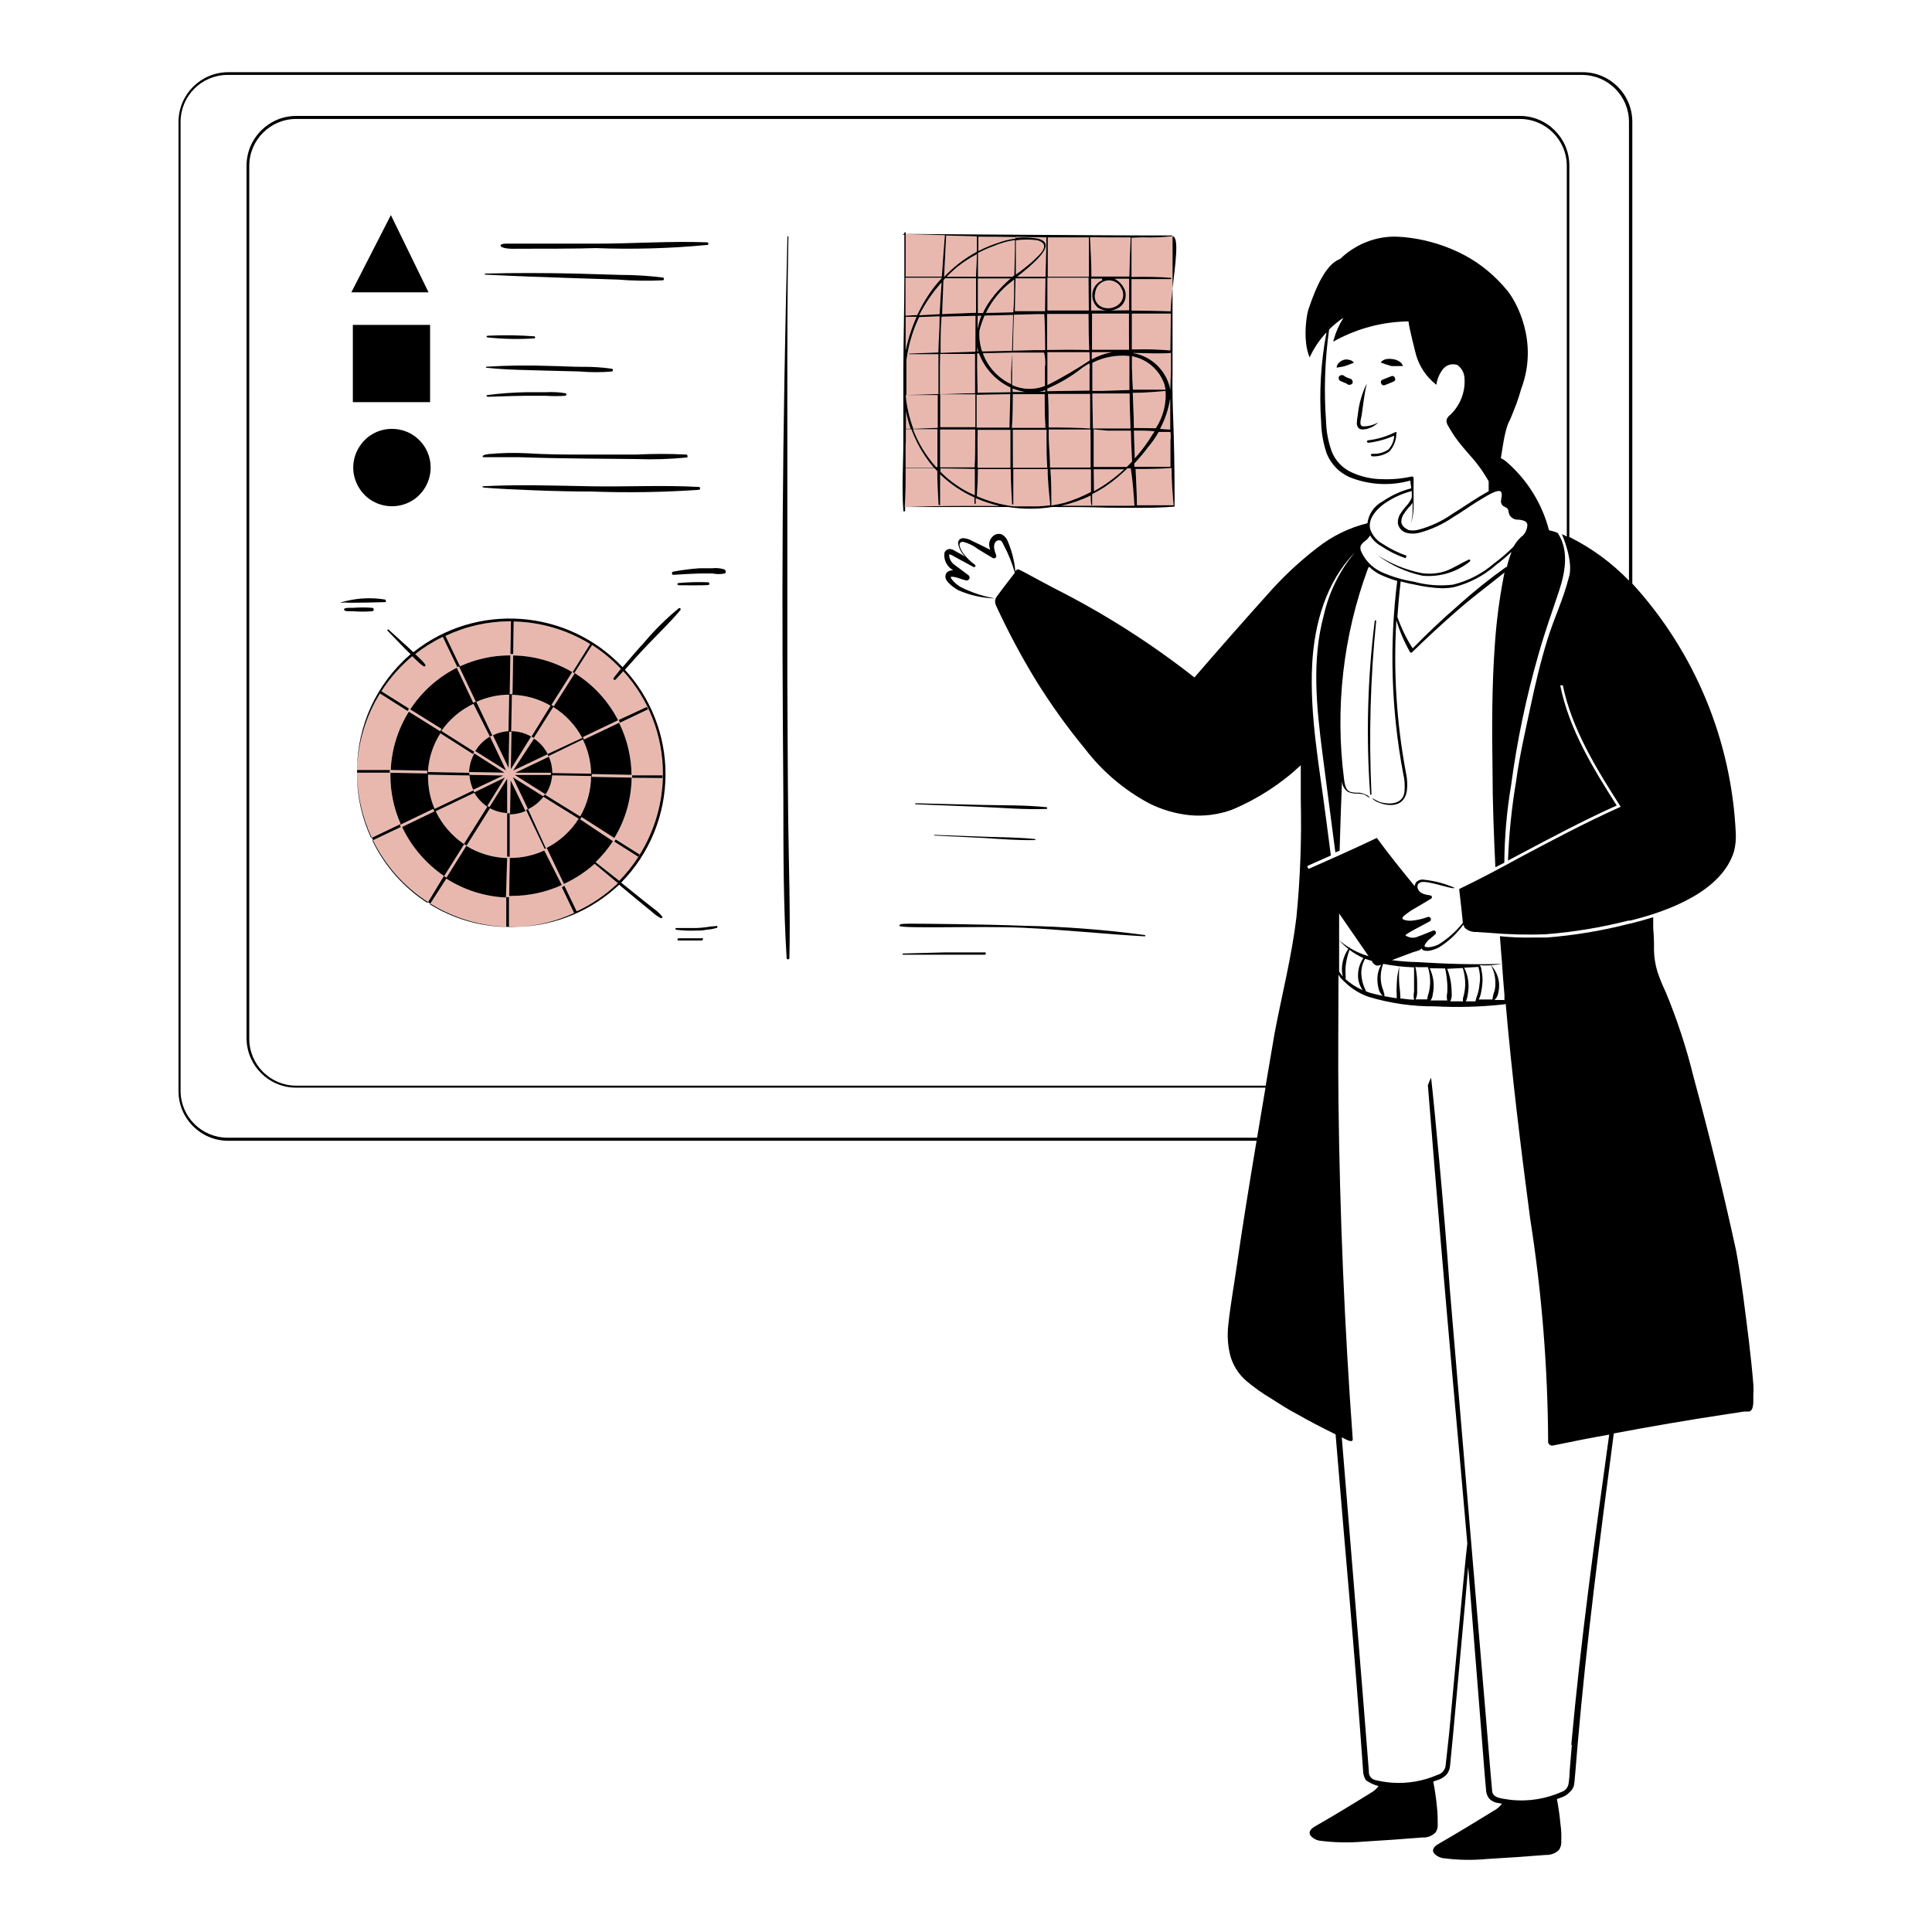 <svg xmlns="http://www.w3.org/2000/svg" id="_4._Dashboard_Design" width="600" height="600" viewBox="0 0 600 600"><defs><style>.cls-1{fill:none;stroke:#000;stroke-linecap:round;stroke-linejoin:round;}.cls-1,.cls-2,.cls-3{stroke-width:0px;}.cls-2{fill:#e8b8af;}.cls-3{fill:#000;}</style></defs><path class="cls-2" d="M339.14,97.4v11.2h11.47l.03-.07c-.03-3.7-.07-7.43-.03-11.13h-11.47Z"></path><path class="cls-2" d="M340.15,90.89c-.56,1.85.4,3.81,2.21,4.51,1.72.63,3.64.31,5.06-.85,1.6-1.32,1.87-3.68.61-5.33l.14.07c-.3-.56-.73-1.04-1.24-1.42-2.66-1.93-6.42-.26-6.76,3.01Z"></path><path class="cls-2" d="M339.24,121.39h3.05l8.45-.27v-10.55c-3.96-.4-7.94.33-11.5,2.1v8.72Z"></path><path class="cls-2" d="M349.14,89.63c1.06,2.16.28,4.78-1.8,6.01-.82.49-1.76.76-2.71.78l6.04-.07v-9.77h-4.51c1.3.67,2.34,1.74,2.99,3.05Z"></path><path class="cls-2" d="M351.08,133.06c-.1-3.63-.27-7.26-.27-10.86h-11.57l.17,10.86h11.67Z"></path><path class="cls-2" d="M339.07,109.38v2.21c1.95-1.06,4.06-1.81,6.24-2.21h-6.24Z"></path><path class="cls-2" d="M351.82,121.01h10.18c-.1-.47-.31-.95-.31-1.42-1.5-4.62-5.4-8.05-10.18-8.96v3.97l.03-.07c.03,2.24.14,4.31.27,6.48Z"></path><path class="cls-2" d="M363.67,109.62c-3.73.31-7.84,0-11.23,0h-.68c5.91.98,10.59,5.54,11.71,11.43-.03-2.07.2-4.21.2-6.01v-5.43Z"></path><path class="cls-2" d="M363.46,108.83l.17-11.43h-12.11v11.13h1.09c3.62-.1,7.25,0,10.86.31Z"></path><path class="cls-2" d="M363.5,136.42h.1c0-.81,0-1.63-.1-2.27h-3.66c-.96,1.73-2.1,3.35-3.39,4.85-1.28,1.72-2.66,3.37-4.14,4.92v1.05h11.2v-8.55Z"></path><path class="cls-2" d="M338.86,86.54v9.87h4.92c-.96-.02-1.89-.29-2.71-.78,0,0,0,0-.01,0-2.99-2.44-2.24-7.18,1.32-8.61-.06-.04-.11-.1-.12-.17v-.31h-3.39Z"></path><path class="cls-2" d="M339.64,133.33v11.67h10.28l1.66-1.7c-.14-3.19-.37-6.38-.37-9.57h-7.12l-4.44-.41Z"></path><path class="cls-2" d="M339.75,152.53c3.39-1.87,6.53-4.15,9.36-6.79h-9.4l-.07.07c.07,2.21.07,4.38.1,6.72Z"></path><path class="cls-2" d="M325.7,133.4v2.41c.1,3.12.41,6.24.41,9.4h12.59v-8.99c-.03-.88-.03-1.8,0-2.82h-12.99Z"></path><path class="cls-2" d="M324.51,119.86v-6.31h.1c0-1.39,0-2.78-.37-4.04h-9.91v10.08c3.22,1.47,6.89,1.57,10.18.27Z"></path><path class="cls-2" d="M350.74,85.87c.07-4.04.2-8.11.41-12.15h-6.51l-6.11-.07c.2,4.07.44,8.14.44,12.21h11.77Z"></path><path class="cls-2" d="M314.61,108.9l6.79-.17h3.09l.1-.07c-.03-3.7-.03-7.43-.27-11.09h-2.21l-7.23.17c-.07,3.77-.27,7.46-.27,11.16Z"></path><path class="cls-2" d="M304.19,102.59c-.16,2.21.12,4.44.81,6.55l9.3-.2v-.07c.1-3.73.24-7.43.34-11.06l-8.85.2c-.65,1.48-1.18,3.02-1.59,4.58Z"></path><path class="cls-2" d="M306.19,97.2l8.48-.2c.27-3.39.27-6.79.27-10.18l-.58.47c-3.48,2.6-6.28,6-8.18,9.91Z"></path><path class="cls-2" d="M338.05,86.24h-12.76v10.18h12.86c-.07-3.22-.07-6.51-.1-10.18Z"></path><path class="cls-2" d="M338.25,108.7c-.14-3.73-.2-7.46-.2-11.2h-12.86v11.23l.1-.07c4.34-.07,8.62-.1,12.96.03Z"></path><path class="cls-2" d="M325.67,132.75c4.33,0,8.66.03,12.86.31v-10.72h-13.06c.2,3.51.2,7.04.2,10.42Z"></path><path class="cls-2" d="M358.03,134.72c.17-.24.47-.51.47-.78-2.14-.2-4.27-.2-6.38-.2.1,2.95.17,5.8.27,8.62,2.12-2.35,4.01-4.91,5.63-7.63Z"></path><path class="cls-2" d="M325.29,119.59c4.49-2.28,8.84-4.82,13.03-7.6h.1c-.03-.88-.03-1.73-.07-2.61h-13.06v10.21Z"></path><path class="cls-2" d="M336.12,114.23c-3.31,2.63-6.96,4.8-10.86,6.45v.81l13.1-.2v-6.79h.1c0-.51-.03-1.12-.17-1.63-.75.41-1.48.86-2.17,1.36Z"></path><rect class="cls-2" x="325.4" y="73.72" width="12.76" height="12.21"></rect><path class="cls-2" d="M314.57,133.47l-.03-.07c.03,3.94.03,7.87.03,11.87h10.65c-.24-3.12-.24-6.28-.24-9.4v-2.41h-10.42Z"></path><path class="cls-2" d="M110.89,238.7c0-.11,0-.23,0-.34,0,.23-.02.47-.02.7,0-.12.02-.24.02-.35Z"></path><path class="cls-2" d="M158.5,203.12l.17-10.18h-.31c-6.93.03-13.76,1.58-20.02,4.55l4.51,9.43c4.91-2.25,10.24-3.41,15.64-3.39l-.2,12.04h.85l.2-12.45h-.85Z"></path><path class="cls-2" d="M363.43,123.9l-.03.07c-.53,3.23-1.58,6.34-3.12,9.23,1.05.03,2.1.2,3.16.2v-9.5Z"></path><path class="cls-2" d="M183.27,200c-7.16-4.4-15.35-6.81-23.75-6.99l-.17,10.55c6.46.1,12.79,1.88,18.35,5.16v-.03h.03l-.03.03-6.45,10.18.71.44,6.45-10.18-.58-.48,5.43-8.69Z"></path><path class="cls-2" d="M121.22,240.81v-.85l11.43.2v-.85l-11.33-.2c.29-6.42,2.23-12.66,5.63-18.12l-.31-.17.31.17,9.7,6.07.47-.71-9.74-6.07c3.61-5.5,8.59-9.95,14.45-12.93h.24-.24l5.12,10.89.78-.37-5.22-10.96-.51.24-4.51-9.4c-3.04,1.47-5.9,3.27-8.55,5.36l.54.51,1.36,1.32c.47.43.88.92,1.22,1.46.24.31-.2.71-.51.51-.57-.36-1.11-.78-1.59-1.26l-1.36-1.29-.58-.58c-3.74,3.11-6.98,6.77-9.6,10.86l8.58,5.39-.44.75-8.58-5.43c-4.38,7.02-6.81,15.07-7.1,23.33,0,.14,0,.28,0,.42h10.15v.85h-10.18.03s0-.35,0-.85h-.03s0,.06,0,.09c0,.25,0,.53,0,.85.09,6.93,1.64,13.81,4.58,20.11l8.96-4.28c-2.1-4.75-3.18-9.88-3.19-15.06ZM121.22,239.97h-.07.07Z"></path><path class="cls-2" d="M181,229.65l-10.62,5.16c.76,1.65,1.15,3.44,1.15,5.26l12.04.2c-.06-3.69-.95-7.31-2.58-10.62Z"></path><path class="cls-2" d="M358.95,132.99c2.23-3.43,3.29-7.49,3.02-11.57-3.39.31-6.79.58-10.18.58.1,3.63.34,7.23.34,10.86l-.03.07c2.34.03,4.65.03,6.85.07Z"></path><path class="cls-2" d="M354.61,73.72l-3.19.14v12.15c4.04-.07,8.11-.07,12.18.27.07,0,.14.04.18.1.08.14-.02.31-.18.31h-12.18v9.77c4.07.03,8.11.07,12.15.24.03-1.99.28-4.48.58-7.1v-16.11s0-.06,0-.09c-.04,0-.09-.01-.13,0-3.12.35-6.26.46-9.4.34Z"></path><path class="cls-2" d="M190.77,261.37l.43-.65-.39-.26.39.26.02-.02,7.46,4.69c4.64-7.46,7.18-16.11,7.19-25.03.04-11.8-4.36-23.19-12.31-31.92l-2.38,2.61c-.31.34-.92-.14-.64-.51l2.27-2.85c-2.66-2.82-5.66-5.3-8.92-7.4l-5.5,8.69c5.78,3.57,10.47,8.65,13.57,14.69l-10.92,5.22.34.75,11.13-5.29-.34-.78,8.72-4.04.37.75-8.96,4.27c2.46,5.01,3.77,10.5,3.83,16.08l-12.35-.24v.85l12.38.24c-.08,6.62-1.93,13.1-5.36,18.76l-10.18-6.51-.44.71,10.18,6.79c-1.55,2.36-3.36,4.55-5.39,6.51l7.33,5.77c2.24-2.28,4.22-4.77,5.93-7.42l-7.46-4.73ZM196.3,240.78h9.47v.85l-9.47-.07v-.78Z"></path><path class="cls-2" d="M146.94,245.25c-.64-1.4-1.04-2.9-1.16-4.44l-12.86-.24v.64c0,3.43.69,6.82,2.04,9.97l12.01-5.73.27.44s-.04-.1-.07-.15l-.24-.49h0Z"></path><path class="cls-2" d="M164,251.31l5.53,12.13c4.17-2.07,7.7-5.25,10.18-9.19l-10.96-6.79c-1.25,1.64-2.88,2.96-4.75,3.85Z"></path><path class="cls-2" d="M124.85,256.79h-.34.34l10.01-4.82-.34-.78-10.38,4.99.31.64-8.63,4.08c3.72,7.64,9.48,14.36,17.1,19.24l4.93-8.16c-5.61-3.82-10.09-9.07-12.99-15.2Z"></path><path class="cls-2" d="M144.05,262.12l7.26-11.57h.03c-1.66-1.12-3.04-2.6-4.04-4.34l-12.01,5.73c1.97,4.1,4.99,7.61,8.75,10.18Z"></path><path class="cls-2" d="M174.45,275.56l.73-.48-.12-.27h.03l.11.25h.02s3.83,7.96,3.83,7.96c4.72-2.19,9.04-5.15,12.79-8.75l-7.23-6.01c-2.85,2.54-6.06,4.65-9.53,6.24l-5.33-11.16-.64.31-5.77-12.08c.18-.12.44-.37.51-.44l-4.65-9.77,9.43,5.9.51-.51,10.99,6.79c2.2-3.82,3.36-8.15,3.39-12.55l-12.08-.2c-.16,2.11-.86,4.14-2.04,5.9l-9.6-6.04h11.23v-.68h-11.06l10.38-4.95-.37-.78-10.69,5.09,6.51-9.97c1.8,1.21,3.26,2.86,4.24,4.78l10.72-4.99c-2.09-3.94-5.2-7.25-8.99-9.6l-6.07,9.64c-.21-.19-.45-.34-.71-.44l5.94-9.6c-3.65-2.13-7.78-3.3-12.01-3.39l-.2,11.5c-.2-.02-.41-.02-.61,0l-.2,11.26-4.89-10.18c1.52-.75,3.17-1.19,4.85-1.29l.2-11.33c-3.51.03-6.98.79-10.18,2.24l4.95,10.42-.75.37-5.12-10.18c-3.99,1.89-7.41,4.79-9.94,8.41l10.18,6.45c-.14.25-.24.51-.31.78l-10.18-6.48c-2.3,3.6-3.64,7.74-3.87,12.01l12.86.24v.64l10.59.2-9.39,4.44c.08.17.15.34.23.5l.14.29,9.5-4.61-5.46,8.82.64.37,5.5-8.82v10.76h.81v13.5h.03v.37s.17,0,.17,0c3.63,0,7.22-.78,10.52-2.31l5.46,10.72c-4.91,2.24-10.24,3.39-15.64,3.39h-.71l.2-11.81h-.03v-.37h-.81v-13.57c-1.86-.1-3.68-.61-5.33-1.49l-7.29,11.6-.71-.47-6.24,9.94.71.47,6.17-9.87c3.82,2.36,8.2,3.67,12.69,3.8l-.37,12.25c-6.58-.3-12.97-2.32-18.52-5.87l-4.98,7.76c3,1.85,6.26,3.43,9.81,4.65,4.52,1.56,9.17,2.41,13.8,2.59v-9.23h.85v9.26c1.1.02,2.2.01,3.3-.04,5.84-.38,11.57-1.82,16.89-4.3l-3.8-7.97ZM145.68,239.76c.07-2.03.63-4,1.63-5.77l9.36,5.97-10.99-.2ZM147.58,233.25c1.13-1.86,2.7-3.41,4.58-4.51l5.02,10.55-9.6-6.04ZM158.84,227.07c2.14.04,4.24.61,6.11,1.66l-6.31,10.18.2-11.84ZM158.4,252.93l.17-10.62,4.65,9.57c-1.52.67-3.16,1.03-4.82,1.05Z"></path><path class="cls-2" d="M303.04,156.3c0,.07-.04.14-.1.18-.14.08-.31-.02-.31-.18v-1.8c-3.94-1.77-7.54-4.2-10.65-7.19v9.33c.04.06.04.14,0,.2-.09.09-.25.09-.34,0-.14-.05-.21-.2-.17-.34-.2-3.39-.37-6.79-.37-10.18l-.95-.98h-8.89c.03,4.11,0,8.18-.27,12.15,9.84-.48,19.68-.41,29.38-.37-2.51-.58-4.96-1.39-7.33-2.41v1.59Z"></path><path class="cls-2" d="M303.38,78.16v-4.75l-9.53-.27c-.24,4.27-.44,8.55-.64,12.86,2.95-3.14,6.39-5.79,10.18-7.84Z"></path><path class="cls-2" d="M291.13,145.07v-11.77h-7.5l-.07.07c1.65,4.31,4.07,8.28,7.16,11.71h.41Z"></path><path class="cls-2" d="M313.79,145.27v-11.77h-10.18v2.21l-.03-.07c0,3.16.03,6.34.03,9.64h10.18Z"></path><path class="cls-2" d="M289.06,90.55c1.04-1.45,2.17-2.84,3.39-4.14v-.17h-11.23v11.81l3.63-.2c1.18-2.56,2.58-5,4.21-7.29Z"></path><path class="cls-2" d="M302.8,109.92h-10.82l-.07,3.77v8.75c3.63-.1,7.26-.31,10.89-.31v-12.21Z"></path><path class="cls-2" d="M285.46,97.91l6.35-.34c.17-3.3.34-6.61.61-9.84-2.77,3.06-5.11,6.48-6.96,10.18Z"></path><rect class="cls-2" x="292.01" y="122.47" width="10.89" height="10.18"></rect><path class="cls-2" d="M313.72,122.41l-10.42.2v10.18h10.18c.03-3.6.24-6.99.24-10.38Z"></path><path class="cls-2" d="M303.1,86.41h-9.53c-.37.24-.37.48-.58.68l-.41,10.45,10.52-.41v-10.72Z"></path><path class="cls-2" d="M293.44,73.04l-12.18-.37v13.23h11.23c.27-4.31.61-8.58.95-12.86Z"></path><path class="cls-2" d="M352.67,145.65c.14,3.77.41,7.5.41,11.26h11.4c-.34-3.83-.64-7.7-.64-11.57-3.7.31-7.43.31-11.16.31Z"></path><path class="cls-2" d="M314.71,145.68v10.92c-.12.1-.29.1-.41,0-.2-3.63-.41-7.29-.41-10.92h-10.18c-.03,2.82-.14,5.63-.34,8.41,3.64,1.57,7.47,2.63,11.4,3.16h7.74l1.87-.14,1.8-.2c-.37-3.73-.81-7.5-.81-11.23h-10.65Z"></path><path class="cls-2" d="M314,119.28v-3.66l.34-6.11-9.09.2c1.54,4.22,4.68,7.66,8.75,9.57Z"></path><path class="cls-2" d="M350.13,145.48c-2.1,2.06-4.37,3.93-6.79,5.6-1.33.88-2.71,1.67-4.14,2.38v3.39c-.08.07-.19.07-.27,0-.2-.98-.2-1.97-.2-2.95-2.9,1.41-5.95,2.47-9.09,3.16h22.7c-.27-3.77-.51-7.5-1.15-11.57h-1.05Z"></path><path class="cls-2" d="M338.8,152.81v-7.06h-12.59c.31,3.73.31,7.46.31,11.2l-.07.07c1.36-.24,2.71-.51,4.04-.81,2.87-.87,5.65-2,8.31-3.39Z"></path><path class="cls-2" d="M281.26,98.39v10.45c.76-3.59,1.89-7.1,3.39-10.45h-3.39Z"></path><path class="cls-2" d="M302.87,133.4h-10.89v11.74h10.69c.2-3.12.2-6.14.2-9.53v-2.21Z"></path><path class="cls-2" d="M292.42,98.35c-.31,3.73-.31,7.46-.31,11.23l10.79-.37v-.07c0-3.7.03-7.43.03-11.06l-10.52.27Z"></path><path class="cls-2" d="M315.35,74.09v-.37l-.03-.1c-3.83-.07-7.63-.1-11.47-.1v4.44c1.93-1,3.94-1.84,6.01-2.51,1.77-.67,3.62-1.13,5.5-1.36Z"></path><path class="cls-2" d="M322.27,74.64c-2.25-.32-4.54-.32-6.79,0v10.62c1.83-1.32,3.6-2.65,5.22-4.14h-.03c1.73-1.66,6.11-5.06,1.59-6.48Z"></path><path class="cls-2" d="M314.98,85.52c.1-3.62.24-7.23.2-10.95-2.22.31-4.39.92-6.45,1.8-1.73.61-3.4,1.35-5.02,2.21v7.36h10.72l.54-.42Z"></path><path class="cls-2" d="M308.63,91.87v-.07c1.59-1.92,3.34-3.7,5.22-5.33h-10.18v10.72h1.56c.88-1.92,2.02-3.72,3.39-5.33Z"></path><path class="cls-2" d="M303.61,98.08v4.07c.25-1.4.64-2.78,1.15-4.11l-1.15.03Z"></path><path class="cls-2" d="M297.37,82.85c-1.22.98-2.31,2-3.39,3.09h9.13c.04-2.32.27-4.67.27-6.99-2.13,1.1-4.14,2.41-6.01,3.9Z"></path><path class="cls-2" d="M281.36,133.16h1.44c-.59-1.75-1.08-3.54-1.44-5.36v5.36Z"></path><polygon class="cls-2" points="303.48 107.95 303.48 109.11 303.78 109.11 303.48 107.95"></polygon><path class="cls-2" d="M313.79,121.8v-1.46c-4.52-2.11-8.03-5.91-9.77-10.59h-.54v4.44l.14,7.77,10.18-.17Z"></path><path class="cls-2" d="M324.55,96.62c.03-3.34.03-6.67.14-10.18h-9.3l-.2,10.18h9.36Z"></path><path class="cls-2" d="M292.08,146.53c2.45,2.45,5.26,4.53,8.31,6.18.75.41,1.56.71,2.34,1.09v-8.14l-10.69-.17.03,1.05Z"></path><path class="cls-2" d="M281.46,124.34c.4,3.01,1.14,5.97,2.21,8.82l7.57-.31v-10.18h-9.91l.14,1.66Z"></path><path class="cls-2" d="M318.34,121.73c-1.32-.21-2.6-.58-3.83-1.09v1.09h3.83Z"></path><path class="cls-2" d="M322.71,121.69l1.87-.03c-.02-.17-.02-.34,0-.51l-.75.34-1.12.2Z"></path><path class="cls-2" d="M324.45,122.41h-9.87c-.03,3.44-.04,6.88-.3,10.45h10.42c-.24-3.46-.24-7.06-.24-10.45Z"></path><path class="cls-2" d="M281.26,145.21h8.72c-.93-1.08-1.79-2.21-2.58-3.39-1.8-2.65-3.27-5.51-4.38-8.52h-1.7v4.24l-.07.07c-.03,2.51,0,5.02,0,7.6Z"></path><path class="cls-2" d="M291.43,109.45c.1-3.73.41-7.46.41-11.23l-6.34.24c-.89,1.86-1.65,3.77-2.27,5.73-.79,2.51-1.35,5.09-1.7,7.7v10.79l9.91-.31v-12.38h-9.06v-.2l9.06-.34Z"></path><path class="cls-2" d="M322.68,74.2c3.05,1.05,4.14,3.22-6.79,11.74h8.79c.07-4.07.27-8.14.27-12.21h-.68l-8.86-.17v.34c2.42-.29,4.87-.19,7.26.31Z"></path><path class="cls-3" d="M150.19,141.98h10.89c6.79.24,14.42.37,20.8.44l15.61.14c5.24.2,10.49.04,15.71-.47.54,0,.34-.85,0-.92-5.19-.27-10.39-.27-15.57,0h-16.01c-6.48,0-11.5,0-18.08-.41-3.88-.19-7.77-.11-11.64.24-2.58.27-2.1.98-1.7.98Z"></path><path class="cls-3" d="M189.92,115.38c.34,0,.55-.37.38-.66-.08-.13-.22-.22-.38-.22-3.06-.43-6.14-.62-9.23-.58-3.39,0-6.58-.24-9.87-.27-6.59-.26-13.19-.18-19.78.24-.2,0-.2.27,0,.31,6.41.71,12.93.71,19.37.92l9.5.24c3.33.29,6.68.3,10.01.03Z"></path><path class="cls-3" d="M441.73,178.79c5.26.51,10.52-1.05,14.66-4.34.2-.12.27-.37.17-.58-.17-.13-.41-.13-.58,0-2.31,1.05-4.41,2.48-6.79,3.39-2.49.88-5.16,1.12-7.77.71-4.86-.98-9.48-2.88-13.64-5.57,4.13,3.12,8.88,5.3,13.94,6.38Z"></path><path class="cls-3" d="M169.84,121.8h-6.18c-4.11.07-8.21.37-12.28.88-.17,0-.78.54.48.54s5.39-.24,11.67-.31h5.94c2.04.14,4.1.14,6.14,0,.3-.09.39-.47.16-.69-.05-.04-.1-.08-.16-.09-1.91-.32-3.84-.43-5.77-.34Z"></path><path class="cls-3" d="M166.07,105.07c.16-.17.16-.44,0-.61-4.84-.37-9.7-.44-14.56-.2-.37,0-.71.44,0,.54,4.83.51,9.7.61,14.56.27Z"></path><path class="cls-3" d="M159.66,77.25c8.14,0,20.15,0,25.41-.2,11.52.44,23.06.11,34.54-.98.31,0,.51-.34.35-.61-.07-.13-.21-.2-.35-.2-11.5-.44-23.04.41-34.54.41h-27.96c-2.65,0-2.38,1.66,2.54,1.59Z"></path><path class="cls-3" d="M150.7,85.26v.03c9.16.47,18.36.78,27.52,1.09l13.57.44c4.65.38,9.32.46,13.98.24.34,0,.55-.37.38-.66-.08-.13-.22-.22-.38-.22-4.4-.54-8.83-.81-13.27-.81l-13.84-.41c-9.33-.2-18.63-.24-27.96,0-.2,0-.2.27,0,.31Z"></path><path class="cls-3" d="M433.9,113.69c.6-.03,1.2-.03,1.8,0-.21-.69-.71-1.25-1.36-1.56-.57-.33-1.21-.54-1.87-.61-.65-.1-1.32-.1-1.97,0-.68.14-1.29.51-1.73,1.05,1.11.44,2.24.82,3.39,1.12h1.73Z"></path><polygon class="cls-3" points="434.27 300.09 434.27 300.06 434.26 300.06 434.24 300.09 434.27 300.09"></polygon><path class="cls-3" d="M423.41,133.36c1.77-.13,3.43-.92,4.65-2.21-1.4.82-2.99,1.25-4.61,1.26-1.49,0-.88-1.93-.58-3.39.47-3.39.81-6.51,1.59-9.91-1.49,3.04-2.44,6.33-2.78,9.7-.17.86-.27,1.74-.31,2.61,0,.54.17,1.07.51,1.49.42.37.98.53,1.53.44Z"></path><path class="cls-3" d="M417.85,113.62c.85-.24,1.49-.58,2.61-.98-.34-.48-.87-.8-1.46-.88-.55-.17-1.14-.17-1.7,0-.53.17-1.02.46-1.42.85-.47.39-.75.95-.78,1.56l1.49-.24c.43-.07.85-.17,1.26-.31Z"></path><path class="cls-3" d="M419.58,117.69c-.85-.24-1.46-.51-2.21-.92h.24l-.51-.24c-.23-.07-.48-.07-.71,0-.24.07-.44.23-.58.44-.1.24-.1.51,0,.75.05.25.22.46.44.58.71.34,1.46.61,2.17.92h-.2l.47.24c.24.07.5.07.75,0,.24-.07.44-.23.58-.44.1-.24.1-.51,0-.75-.07-.24-.23-.44-.44-.58Z"></path><path class="cls-3" d="M434,300.25l.23-.2s0,0,0,0c-.11,0-.21.09-.22.2Z"></path><path class="cls-3" d="M433.53,134.17c-.1-.03-.21,0-.28.07-2.64,1.32-5.49,2.17-8.41,2.51-.21.03-.35.23-.31.44.07.22.29.35.51.31,2.74-.34,5.42-1.08,7.94-2.21-.07,1.6-.71,3.13-1.8,4.31-1.48.99-3.25,1.45-5.02,1.32-.22,0-.41.18-.41.41.03.2.2.36.41.37h-.2c1.96.16,3.92-.36,5.53-1.49,1.37-1.53,2.14-3.51,2.17-5.56.16-.16.08-.42-.13-.48Z"></path><path class="cls-3" d="M429.35,119.59c.24.1.51.1.75,0l2.54-1.02c.24-.07.44-.23.58-.44.1-.23.1-.49,0-.71-.05-.25-.21-.46-.44-.58-.23-.1-.49-.1-.71,0l-2.58,1.02c-.24.07-.44.23-.58.44-.1.23-.1.49,0,.71.07.24.23.44.44.58Z"></path><path class="cls-3" d="M427.31,172.11c.16.1.32.2.48.3-.18-.14-.37-.26-.55-.4l.07.1Z"></path><path class="cls-3" d="M427.38,192.84c0-.27-.41-.27-.44,0-2.24,17.84-2.72,35.85-1.43,53.78,0,.27.44.27.41,0-.84-17.94-.35-35.91,1.46-53.78Z"></path><path class="cls-3" d="M244.51,210.08v-87.09c0-16.49,0-32.98.34-49.47,0-.2-.27-.2-.31,0-.71,29.18-1.26,58.32-1.46,87.5-.2,29.18,0,58.08.2,87.13,0,16.46,0,33.01,1.02,49.47.07.23.31.37.54.31.15-.05.26-.16.31-.31.34-14.52-.2-29.04-.37-43.56-.17-14.52-.17-29.18-.27-43.97Z"></path><path class="cls-3" d="M150.67,151.45c6.04.54,23.78,1.26,32.77,1.19,11.17.42,22.36.25,33.52-.51.26,0,.48-.21.48-.47,0-.26-.22-.46-.48-.44-11.13-.61-22.36,0-33.52-.2-11.16-.2-22.43-.61-33.55,0,0,0-.41.34.78.44Z"></path><path class="cls-3" d="M543.08,416.02c-1.15-9.19-2.21-18.32-3.9-27.55-3.94-18.09-8.33-36.05-13.2-53.88-2.2-9.02-5.09-17.85-8.65-26.43-.99-2.06-1.85-4.18-2.58-6.34-.68-2.2-1.05-4.48-1.09-6.79.04-2.26-.04-4.53-.24-6.79v-3.39c-2.31.71-4.58,1.36-6.79,1.9l-.92.2c-8.33,2.13-16.84,3.54-25.41,4.21h-4.31c-3.4.07-6.8-.07-10.18-.41.2,2.88.44,5.73.68,8.58h-.03c-8.81.3-17.52,0-26.26-.54-2.66-.05-5.31-.26-7.94-.61l6.41-2.41c.61-.24,2.14-.51,2.58-.98.08-.07.14-.17.17-.27.23.4.63.66,1.09.71.52.1,1.05.1,1.56,0,.94-.21,1.85-.53,2.71-.95,3.01-1.83,5.62-4.26,7.67-7.12.13.34.27.67.44.98.99.92,2.32,1.39,3.66,1.29l3.97.27c5.84.52,11.71.67,17.57.44,8.64-.68,17.21-2.1,25.62-4.24h.58c12.65-3.12,28.5-9.36,32.23-21.51.47-1.86.65-3.78.54-5.7-1.34-28.78-12.7-56.18-32.13-77.46V37.82c-.02-8.5-6.9-15.38-15.4-15.4H70.84c-8.49.04-15.37,6.91-15.4,15.4v301.11c.04,8.43,6.84,15.26,15.27,15.34h319.53c-2.17,12.96-4.28,25.95-6.17,38.98-.85,6.07-1.97,12.04-2.61,18.22-.37,3.14-.17,6.32.58,9.4.85,3.13,2.62,5.94,5.09,8.04,2.38,2,4.92,3.81,7.6,5.39,2.58,1.63,5.23,3.39,7.87,4.75,3.97,2.27,8.07,4.38,12.18,6.41,3.39,41.56,5.63,63.48,8.55,104.6.03,1,.34,1.98.88,2.82,1.18.83,2.5,1.44,3.9,1.8-.48.66-1.06,1.23-1.73,1.7-5.84,3.63-11.77,7.26-17.78,10.69-.88.51-1.87,1.19-1.9,2.17s1.59,2.14,2.99,2.38c4.57.61,9.19.71,13.77.31,6.11-.37,12.18-.78,18.29-1.29,1.52.1,3.01-.47,4.07-1.56.44-.64.68-1.4.68-2.17,0-.78,0-4-.24-5.67-.25-2.68-.63-5.34-1.15-7.97.64-.24,1.32-.41,1.97-.68.83-.36,1.58-.88,2.21-1.53.61-.79.98-1.75,1.05-2.75l.98-10.18,1.83-20.02,1.83-20.05c.31-3.87.64-7.63.98-11.43l3.6,45.12,1.29,16.39c.24,2.75.41,5.39.71,8.28.12.83.47,1.61,1.02,2.24.59.58,1.33.99,2.14,1.19l1.73.31c-.49.63-1.06,1.19-1.7,1.66-5.87,3.6-11.77,7.23-17.78,10.69-.88.47-1.87,1.15-1.93,2.17-.07,1.02,1.63,2.14,3.02,2.37,4.57.62,9.19.71,13.77.27,6.11-.34,12.18-.78,18.29-1.26,1.52.07,3-.51,4.07-1.59.41-.64.64-1.38.68-2.14v-.68c.07-1.69,0-3.38-.24-5.06-.24-2.64-.61-5.27-1.12-7.87.64-.24,1.29-.44,1.9-.71.73-.3,1.39-.75,1.93-1.32.69-.55,1.19-1.3,1.46-2.14.27-1.56.27-2.82.44-4.21l.68-8.21c2.78-32.4,7.02-64.67,11.26-96.97,11.77-2.21,23.55-4.24,35.35-6.01l3.39-.51,1.73-.27h1.43c.22-.02.43-.1.61-.24.21-.18.37-.4.48-.64.23-.69.35-1.41.34-2.14v-2.07c.09-1.14.09-2.29,0-3.43-.37-4.65-.88-9.23-1.42-13.84ZM466.47,299.34c.24,3.39.47,6.44.75,9.66v1.56h-3.09c.65-.61,1.07-1.42,1.19-2.31.24-1.03.31-2.1.2-3.16-.24-2-1.11-3.86-2.48-5.33,1.15-.08,2.29-.23,3.43-.44ZM463.02,299.78c.9,1.63,1.38,3.46,1.37,5.33.04.88-.04,1.76-.24,2.61-.35.86-.57,1.76-.64,2.68h-4.28c.33-.61.55-1.26.68-1.93.24-1.05.4-2.12.47-3.19.1-1.3,0-2.6-.27-3.87-.04-.52-.17-1.03-.41-1.49l-.24-.2c1.2.14,2.38.14,3.54.07ZM459.1,300.29c.55,1.76.67,3.61.37,5.43-.09,1.02-.28,2.04-.58,3.02-.3.72-.52,1.47-.68,2.24h-2.99c.32-.68.52-1.4.61-2.14.18-1.01.26-2.03.24-3.05-.08-1.83-.54-3.62-1.36-5.26l4.38-.24ZM454.29,300.63c.52,1.69.77,3.45.75,5.22-.03.92-.14,1.84-.34,2.75-.08.44-.19.87-.34,1.29-.07.36-.07.73,0,1.09h-3.97c.4-.8.55-1.69.44-2.58,0-.99-.07-1.97-.2-2.95-.21-1.57-.61-3.11-1.19-4.58,1.52-.1,3.2-.14,4.85-.24ZM448.81,300.76c.33,1.55.55,3.13.65,4.72.07.93.07,1.86,0,2.78-.19.8-.19,1.64,0,2.44h-5.19c.39-.55.63-1.19.68-1.87.61-2.74.27-5.61-.95-8.14,1.59.03,3.22.07,4.81.07ZM440.07,300.36h3.39c.51,1.65.74,3.37.68,5.09-.04.9-.16,1.8-.37,2.68-.27.72-.45,1.47-.54,2.24h-3.6c.38-.82.54-1.72.48-2.61v-2.65c-.01-1.63-.19-3.26-.54-4.85l.51.1ZM434.22,300.06s0,0,0,0c.01,0,.02,0,.03,0,0,0,0,0,.01,0,1.6.18,3.21.3,4.82.36l.07-.07v7.6c-.17.83-.17,1.68,0,2.51-1.46,0-2.88-.24-4.31-.41.08-.4.08-.82,0-1.22,0-.98-.2-1.97-.27-2.92-.14-1.91-.14-3.82,0-5.73-.51,1.9-.78,3.86-.81,5.84-.07,1.01-.07,2.01,0,3.02v.98c-1.36-.19-2.72-.43-4.07-.7.09-.01.17-.04.24-.11.07-.13.07-.28,0-.41-.2-.81-.45-1.6-.75-2.38-.62-2.34-.49-4.82.37-7.09,1.55.3,3.1.54,4.67.72ZM424.12,307.52c-.82-1.58-1.28-3.31-1.36-5.09-.04-1.64.37-3.26,1.19-4.68.7.26,1.41.49,2.14.68v.2c.3.55.78.98,1.36,1.22.52.07,1.06-.03,1.53-.27-.82,1.37-1.24,2.95-1.22,4.55,0,.89.1,1.78.31,2.65.16.93.61,1.78,1.29,2.44.03.03.06.04.09.06-1.33-.28-2.65-.59-3.95-.94l-1.36-.51c.05-.1.05-.21,0-.31ZM417.88,300.22c.19-1.76.59-3.49,1.19-5.16.01-.03.02-.05.03-.08,1.33,1.01,2.78,1.87,4.32,2.55-1.02,1.46-1.6,3.18-1.66,4.95-.12,1.79.39,3.56,1.42,5.02-1.93-.85-3.71-1.99-5.29-3.39.03-.43.03-.86,0-1.29-.07-.87-.07-1.74,0-2.61ZM417.03,303.27c-.42-.49-.81-1.01-1.15-1.56v-18.02l9.16,13.27c-2.04-.58-3.98-1.44-5.79-2.53.06-.32-.08-.27-.22-.13-1.11-.69-2.16-1.46-3.15-2.33.86,1,1.82,1.9,2.85,2.72-1.05,1.55-1.72,3.32-1.93,5.18-.14,1.14-.06,2.29.24,3.39ZM390.4,353.32H70.63c-8.03-.02-14.54-6.52-14.55-14.55V37.82c.02-8.03,6.52-14.54,14.55-14.55h420.7c8.03.02,14.54,6.52,14.56,14.55v142.5c-5.36-5.55-11.62-10.14-18.52-13.57V51.4c0-8.51-6.9-15.4-15.4-15.4H91.97c-8.49.04-15.37,6.91-15.4,15.4v270.98c0,8.51,6.9,15.4,15.4,15.4h301.04c-.88,5.26-1.73,10.38-2.61,15.54ZM406.38,269.83l-.23-.35c-.16-.17-.16-.44,0-.61l7.16-3.19c-.51-3.97-1.02-7.97-1.56-11.94-2-15.61-5.06-31.55-4.24-47.5.68-12.55,4.31-25.48,13.23-34.67-4.68,5.63-7.97,12.27-9.6,19.41-3.83,14.05-2.27,28.74-.44,42.99.95,7.46,1.93,14.96,2.92,22.43.37,2.78.71,5.53,1.09,8.31l1.32-.51c.2-7.33.45-14.63.75-21.92-.05,1.46.65,2.85,1.87,3.66.95.41,1.99.59,3.02.51.54.02,1.07.09,1.59.2.22.02.42.09.61.2.46.32.93.62,1.43.88.2-.54-2.21-1.56-3.39-1.56-.84.05-1.69-.03-2.51-.24-1.12-.41-1.66-1.29-2-3.97-2.84-22.11-.28-44.58,7.46-65.48.09-.17.21-.33.34-.47.99.98,2.14,1.8,3.39,2.41,1.72.8,3.5,1.47,5.33,2-2.48,19.88-1.86,40.02,1.83,59.71.48,1.92.61,3.9.41,5.87-.71,4.85-6.79,3.39-7.7,3.05-.77-.34-1.51-.73-2.24-1.15,0,1.05,9.64,5.33,10.72-2.51.19-1.85.08-3.72-.34-5.53-2.91-15.56-3.9-31.42-2.95-47.23,1.04,3.46,2.48,6.8,4.27,9.94.17.16.44.16.61,0,4.68-4.55,9.43-8.96,14.35-13.23,4.92-4.27,9.6-7.7,14.35-11.54l-.31,1.56c-1.29,6.73-2.17,13.52-2.65,20.36-.98,13.2-.95,26.5-.75,39.7,0,9.77.41,19.95.88,29.92l2.78-1.42c.06-8.05.76-16.08,2.1-24.02,1.83-13.76,4.68-27.37,8.52-40.71,1.9-6.79,4.24-13.2,6.41-19.78,1.93-5.8,3.09-12.66-.47-17.91-.86-.37-1.76-.64-2.68-.81-2.13-8.23-6.71-15.62-13.13-21.2-.55-.48-1.17-.88-1.83-1.19.68-4.04,1.29-9.3,2.85-11.94.1-.17,1.53-3.73,2.07-5.19s.95-2.88,1.39-4.38c5.6-14.78-1.69-27.38-4.3-30.54-3.76-4.54-8.18-8.3-13.4-11.05-5.03-2.65-10.55-4.43-16.18-5.26-1.49-.22-3-.37-4.52-.43-6.32-.27-12.49,2.1-17.2,6.32-.41.37-.64.59-.62.59-.39.14-.77.33-1.15.56-.05.03-.1.06-.15.09-3.09,1.97-5.84,6.94-8.44,14.72,0,0-.28.86-.34,1.15-.69,3.27-1.2,9.06.34,13.37l.27.68.31-.64c1.27-2.61,2.93-5.01,4.92-7.12-1.74,9.19-2.3,18.56-1.66,27.89.08,3.34.67,6.65,1.76,9.81,1.32,3.21,3.82,5.8,6.99,7.23,6.01,2.45,12.68,2.84,18.93,1.09l.31,2.41c-3.17.81-6.17,2.18-8.86,4.04-2.6,1.35-4.38,3.88-4.75,6.79-5.72,1.41-11.06,4.04-15.67,7.7-4.97,3.83-9.6,8.09-13.84,12.72-8.14,9.05-16.22,18.21-24.22,27.48-13.47-10.59-27.96-19.82-43.26-27.55l-5.73-3.05-2.88-1.56-1.42-.75-.75-.37-.37-.2c-.25-.1-.53-.1-.78,0l-.41.58c-.29-3.15-1.06-6.24-2.27-9.16-.33-.96-.97-1.77-1.83-2.31-1.11-.47-2.41-.14-3.16.81-.74.81-1.04,1.92-.81,2.99.06.31.14.62.24.92l-3.12-1.56-2.41-1.15c-.8-.48-1.69-.78-2.61-.88-.53-.07-1.07.11-1.46.48-.33.42-.45.97-.31,1.49.21.9.57,1.75,1.09,2.51.31.44.64.85.98,1.26l-1.05-.68-2-1.09c-.44-.31-.93-.51-1.46-.61-.78-.07-1.52.37-1.83,1.09-.34,2.04.55,4.09,2.27,5.22l.41.31c-.77-.07-1.54.21-2.07.78-.44.71-.44,1.6,0,2.31.32.46.69.89,1.12,1.26.76.7,1.61,1.3,2.51,1.8,3.63,1.6,7.54,2.47,11.5,2.58-3.77-.65-7.41-1.86-10.82-3.6-.79-.48-1.5-1.06-2.14-1.73-.27-.3-.52-.62-.75-.95-.17-.27,0-.54,0-.44.2-.03.41-.03.61,0,.41.05.82.13,1.22.24.85.24,1.76.64,2.85.88.7.12,1.26-.56,1.01-1.22-.06-.16-.16-.3-.3-.41l-4.14-3.09c-1.17-.72-1.87-2.02-1.83-3.39.31.03.61.14.88.31l2.17,1.19,4.41,2.38c.17.13.41.13.58,0,.16-.17.16-.44,0-.61-1.42-1.01-2.67-2.23-3.7-3.63-.51-.68-.88-1.45-1.09-2.27-.2-.88.34-1.36,1.22-1.22,1.65.46,3.19,1.23,4.55,2.27,1.53.92,3.02,1.87,4.55,2.75.2.1.44.1.64,0,.37-.14.54-.56.37-.92-.61-1.53-.98-3.12-.2-4.07.32-.44.87-.64,1.39-.51.47,0,.88.85,1.22,1.59,1.44,2.69,2.58,5.54,3.39,8.48l-3.39,4.41-1.93,2.58c-.41.46-.7,1.02-.81,1.63-.02.62.12,1.24.41,1.8,3.65,7.9,7.75,15.58,12.28,23,4.59,7.4,9.66,14.48,15.2,21.2,5.35,7.01,12.14,12.79,19.92,16.96,3.96,2,8.25,3.25,12.66,3.7,4.44.41,8.91-.17,13.1-1.7,7.89-3.29,15.13-7.97,21.37-13.81v10.69c.29,12.22-.16,24.44-1.36,36.61-1.46,12.11-4.51,23.99-6.79,36.03l-2.75,16.18H91.97c-8.03-.02-14.54-6.52-14.56-14.55V51.5c.02-8.03,6.52-14.54,14.56-14.56h379.99c8.06-.02,14.6,6.5,14.62,14.56v115.12c-.51-.24-1.02-.54-1.53-.75,0,0,3.83,8.62,2.14,13.57-1.83,7.06-4.44,12.18-6.62,19.17-2.17,6.99-3.83,14.08-5.36,21.31s-3.39,15.2-4.38,22.77c-1.37,8.12-2.21,16.33-2.51,24.56l3.39-1.8c9.84-5.22,19.98-10.62,30.37-15.3-6.99-11.03-14.79-23.48-17.54-37.32h.81c2.75,13.57,10.69,26.29,17.71,37.32l.24.41-.44.2c-10.52,4.72-20.8,10.18-30.74,15.47-6.17,3.39-12.55,6.79-18.97,9.87,1.39,11.81,1.02,9.94,1.19,10.45-2.13,2.69-4.72,4.98-7.63,6.79-.81.38-1.66.64-2.54.78-.4.07-.82.07-1.22,0-.28.02-.53-.17-.58-.44.33-.69.79-1.32,1.36-1.83.75-.57,1.46-1.18,2.14-1.83.1-.21.1-.46,0-.68-.14-.31-.5-.46-.81-.34-1.56.58-3.12,1.32-4.58,1.8-1.26.64-2.77.54-3.94-.27-.61,0,1.7-1.29,2.99-2l4.38-2.34c.54-.22.63-.94.17-1.29-.21-.16-.5-.2-.75-.1-1.59.59-3.26.97-4.95,1.12-.79.06-1.59-.03-2.34-.27-.64-.31-.64-.34-.27-1.02,1.26-1.09,2.64-2.03,4.11-2.82l4.55-2.71c.14-.1.23-.24.27-.41.04-.3-.17-.58-.48-.61-1.53-.2-3.19-.58-3.77-1.8-.34-.55-.34-1.25,0-1.8.51-.47,1.21-.68,1.9-.58,3.19.2,9.4,2.54,9.33,1.8-2.95-1.3-6.09-2.13-9.3-2.48-.91-.2-1.87.07-2.54.71-.27.37-.44.8-.51,1.26-4-4.89-7.94-9.74-11.74-14.96-7.05,3.34-14.13,6.51-21.21,9.61ZM429.55,168.99c-1.9-.99-3.35-2.68-4.04-4.72-.85-3.83,3.22-7.02,4.48-7.91,2.57-1.77,5.43-3.08,8.45-3.87v2c-.41,1.03-1.02,1.96-1.8,2.75-.57.64-1.09,1.32-1.56,2.04-.72.98-1.05,2.18-.95,3.39.31,1.37,1.36,2.45,2.71,2.82,1.26.31,2.57.31,3.83,0,3.82-1.02,7.43-2.68,10.69-4.92,1.39-.85,2.54-1.59,4.07-2.61,1.53-1.02,3.09-2.07,4.68-2.99l.61-.37c1.43-.85,4.38-2.65,5.33-1.97.37.27.44,1.12.17,2.34v.17c-.31.98.24,2.01,1.22,2.31.29.14.56.34.78.58.18.27.27.59.27.92.07.34.17.67.31.98.51.88,1.43,1.43,2.44,1.46h.54c.61.06,1.2.21,1.76.44.48.24.79.72.81,1.26-.07,1.1-.49,2.16-1.19,3.02-1.29.99-2.35,2.24-3.12,3.66-1.92,1.91-3.97,3.68-6.14,5.29-3.65,3.13-7.99,5.36-12.66,6.51-4.07.48-8.19.17-12.15-.92-3.51-.56-6.94-1.58-10.18-3.05-2.9-1.38-5.18-3.8-6.38-6.79-.05-.41-.05-.82,0-1.22.29-.54.68-1.01,1.15-1.39.76-.47,1.38-1.14,1.8-1.93.86,1.43,2.09,2.6,3.56,3.39,2.32,1.57,4.84,2.81,7.5,3.7l.27-.78c-2.57-.89-5.02-2.1-7.29-3.6ZM414.69,105.75c6.98-3.8,14.78-5.84,22.73-5.94.2,2.17,2.38,10.55,2.41,10.62,1.05,3.47,3.12,6.54,5.94,8.82l.37.24v-.44c.31-1.67,1.03-3.23,2.1-4.55,1.09-1.26,2.85-1.71,4.41-1.12,1.31.97,2.11,2.48,2.17,4.11.28,4.23-1.32,8.36-4.38,11.3-.56.38-.97.92-1.19,1.56-.08.64.08,1.29.44,1.83,1.27,2.32,2.77,4.5,4.48,6.51l2.14,2.51c2.32,2.51,4.33,5.29,6.01,8.28v3.09c-.75.37-1.46.81-2.07,1.19l-.61.34c-1.59.95-3.39,2.17-4.72,3.02s-2.68,1.76-4.04,2.58c-3.16,2.21-6.69,3.84-10.42,4.82-1.11.3-2.28.3-3.39,0,.02-.02.03-.05.05-.07h.15s-.07-.04-.11-.05c.03-.03.05-.06.07-.1-.03.03-.05.06-.08.09-.95-.33-1.69-1.1-1.95-2.08-.07-1.01.24-2.01.85-2.82.44-.68.92-1.33,1.46-1.93.47-.41.87-.89,1.19-1.42v1.9c.03,1.52-.16,3.04-.54,4.51.49-1.47.78-3,.84-4.55v-9.64c-.07-.27-.34-.44-.61-.37-3.12.69-6.31.97-9.5.81-3.15-.06-6.26-.78-9.13-2.1-2.82-1.27-5.04-3.6-6.18-6.48-1.08-2.99-1.67-6.12-1.76-9.3-.7-9.54-.38-19.13.95-28.6,1.3-1.28,2.71-2.45,4.21-3.49h.17c-1.29,2.03-2.27,4.23-2.92,6.55l-.2.75.64-.37ZM469.38,171.57c-.6,1.47-1.07,2.99-1.42,4.55-.09-.03-.18-.03-.27,0-5.25,3.74-10.28,7.79-15.06,12.11-4.82,4.17-9.46,8.56-13.91,13.13-1.97-3.06-3.56-6.34-4.75-9.77.27-3.7.58-7.36,1.02-11.03,1.36.34,2.68.71,4.04.92,2.97.71,6.01,1.12,9.06,1.22,1.14-.02,2.27-.13,3.39-.34,4.8-1.21,9.26-3.53,12.99-6.79,1.65-1.25,3.24-2.59,4.75-4h.17ZM487.98,541.89h.17l-.68,8.21c-.02,1.33-.14,2.66-.37,3.97-.21,1.13-1.02,2.05-2.1,2.41-4.91,2.18-10.3,3.05-15.64,2.51-2.54-.44-5.87-.41-5.97-2.88l-.71-8.11-1.36-16.42c-8.24-97.75-3.87-45.94-11.06-131.16-1.8-25.55-4.99-58.66-5.8-65.55,0-.61-1.02,2.17-1.02,2.17,5.6,70.2,10.18,117.76,12.25,142.29-.64,4.48-5.63,58.83-5.63,58.83l-1.09,9.97c-.09,1.44-1.09,2.67-2.48,3.05-4.5,1.97-9.42,2.81-14.32,2.44-1.62-.13-3.23-.38-4.82-.75-1.39-.19-2.38-1.45-2.24-2.85-1.32-17.44-8.38-103.31-8.41-103.65,1.26.61,3.63,2.1,3.39.37-2.53-34.7-4-69.46-4.41-104.29-.17-13.27,0-26.5,0-39.76.21.35.43.69.68,1.02.43.48.88.93,1.36,1.36,2.09,2.01,4.59,3.55,7.33,4.51,6.68,2.01,13.62,3.01,20.59,2.95,6.92.36,13.87.18,20.76-.54l1.22-.17c1.93,22.26,4.65,44.41,7.57,66.53,3.62,23.02,5.49,46.28,5.6,69.59.15.68.81,1.11,1.49.98,5.79-1.22,11.61-2.35,17.47-3.39-4.44,31.99-8.86,64.09-11.77,96.35Z"></path><line class="cls-1" x1="190.8" y1="260.46" x2="191.2" y2="260.72"></line><line class="cls-1" x1="126.95" y1="221" x2="126.65" y2="220.83"></line><polygon class="cls-3" points="177.71 208.68 177.71 208.72 177.74 208.68 177.71 208.68"></polygon><path class="cls-3" d="M147.58,233.25l9.6,6.04-5.02-10.55c-1.88,1.1-3.45,2.65-4.58,4.51Z"></path><path class="cls-3" d="M158.4,252.93c1.66-.03,3.3-.38,4.82-1.05l-4.65-9.57-.17,10.62Z"></path><polygon class="cls-3" points="205.77 240.78 196.3 240.78 196.3 241.56 205.77 241.63 205.77 240.78"></polygon><polygon class="cls-3" points="175.06 274.81 175.18 275.08 175.21 275.06 175.1 274.81 175.06 274.81"></polygon><path class="cls-3" d="M145.68,239.76l10.99.2-9.36-5.97c-1,1.76-1.55,3.74-1.63,5.77Z"></path><path class="cls-3" d="M158.84,227.07l-.2,11.84,6.31-10.18c-1.87-1.05-3.97-1.62-6.11-1.66Z"></path><path class="cls-3" d="M191.2,260.72l-.43.65,7.46,4.73c.15-.23.29-.47.44-.71l-7.46-4.69-.02.02Z"></path><polygon class="cls-3" points="121.39 66.8 109.11 90.79 133.09 90.79 121.39 66.8"></polygon><rect class="cls-3" x="109.58" y="100.9" width="23.99" height="23.99"></rect><path class="cls-3" d="M121.73,133.19c-9.25,0-15.02,10.01-10.4,18.02s16.18,8.01,20.8,0c1.06-1.84,1.61-3.92,1.61-6.04,0-6.63-5.38-12-12.01-11.98Z"></path><path class="cls-3" d="M225.1,176.89c-1.27-.44-2.63-.58-3.97-.41h-3.97c-2.72.2-5.43.55-8.11,1.05-.54,0-.44,1.05,0,.98h.27c2.65-.2,5.29-.31,7.97-.41h3.97c1.27.25,2.57.25,3.83,0,.27-.16.37-.5.24-.78-.03-.17-.11-.32-.24-.44Z"></path><path class="cls-3" d="M222.49,287.5l-.07.1c-1.04.05-2.07.16-3.09.34-1.02.14-2.05.23-3.09.27h-6.21c-.37,0-.34.51,0,.54,2.1.27,4.23.34,6.34.24,1.04.04,2.07-.05,3.09-.27,1.03-.05,2.04-.23,3.02-.54.26,0,.42-.28.29-.51-.06-.11-.17-.17-.29-.17Z"></path><path class="cls-3" d="M217.91,291.26v.14h-7.19c-.18.02-.32.16-.34.34,0,.19.15.34.34.34h7.19c.31,0,.51-.34.35-.61-.07-.13-.21-.2-.35-.2Z"></path><path class="cls-3" d="M219.98,181.68c.41,0,.41-.75,0-.85-3.09-.12-6.18-.04-9.26.24-.26,0-.42.28-.29.51.06.1.17.17.29.17s7.84.1,9.26-.07Z"></path><path class="cls-3" d="M194.06,208.01c2.34-2.61,4.61-5.19,7.02-7.7h0c3.39-3.56,6.99-6.99,10.18-10.79.16-.17.16-.44,0-.61-.14-.1-.33-.1-.47,0-3.86,3.17-7.43,6.69-10.65,10.52-2.34,2.54-4.51,5.12-6.79,7.77-17.16-18.19-45.39-20.21-64.97-4.65l-1.76-1.63-5.87-5.33c-.12-.13-.32-.13-.44,0v.24l5.6,5.77,1.59,1.56c-11.01,9.57-16.32,22.4-16.6,35.2,0,.11,0,.23,0,.34.29-8.26,2.73-16.31,7.1-23.33l8.58,5.43.44-.75-8.58-5.39c2.63-4.09,5.86-7.75,9.6-10.86l.58.58,1.36,1.29c.49.47,1.02.89,1.59,1.26.31.2.75-.2.51-.51-.34-.54-.75-1.03-1.22-1.46l-1.36-1.32-.54-.51c2.65-2.09,5.51-3.89,8.55-5.36l4.51,9.4.51-.24,5.22,10.96-.78.37-5.12-10.89c-5.86,2.97-10.85,7.43-14.45,12.93l9.74,6.07-.47.71-9.7-6.07c-3.41,5.45-5.35,11.69-5.63,18.12l11.33.2v.85l-11.43-.2v.85c0,5.19,1.09,10.32,3.19,15.06l-8.96,4.28c.12.25.24.5.37.75l8.63-4.08-.31-.64,10.38-4.99.34.78-10.01,4.82c2.9,6.13,7.39,11.38,12.99,15.2l-4.93,8.16c.23.15.46.3.7.45l4.98-7.76c5.55,3.55,11.94,5.57,18.52,5.87l.37-12.25c-4.49-.13-8.87-1.44-12.69-3.8l-6.17,9.87-.71-.47,6.24-9.94.71.47,7.29-11.6c1.64.89,3.46,1.4,5.33,1.49v-10.69l-5.5,8.82-.64-.37,5.46-8.82-9.5,4.61-.14-.29s.04.1.07.15l-.27-.44-12.01,5.73c-1.35-3.15-2.04-6.55-2.04-9.97v-.64l12.86.24c.12,1.54.52,3.04,1.16,4.44l9.39-4.44-10.59-.2v-.64l-12.86-.24c.23-4.27,1.56-8.41,3.87-12.01l10.18,6.48c.07-.27.17-.54.31-.78l-10.18-6.45c2.53-3.62,5.95-6.52,9.94-8.41l5.12,10.18.75-.37-4.95-10.42c3.2-1.45,6.67-2.21,10.18-2.24l-.2,11.33c-1.69.1-3.34.54-4.85,1.29l4.89,10.18.2-11.26c.2-.02.41-.02.61,0l.2-11.5c4.23.09,8.36,1.26,12.01,3.39l-5.94,9.6c.26.11.5.26.71.44l6.07-9.64c3.79,2.35,6.9,5.66,8.99,9.6l-10.72,4.99c-.98-1.93-2.44-3.58-4.24-4.78l-6.51,9.97,10.69-5.09.37.78-10.38,4.95h11.06v.68h-11.23l9.6,6.04c1.17-1.76,1.88-3.79,2.04-5.9l12.08.2c-.03,4.41-1.2,8.73-3.39,12.55l-10.99-6.79-.51.51-9.43-5.9,4.65,9.77c-.07.07-.34.33-.51.44l5.77,12.08.64-.31,5.33,11.16c3.47-1.6,6.68-3.7,9.53-6.24l7.23,6.01c-3.75,3.6-8.07,6.56-12.79,8.75l-3.83-7.97h-.02s-.03.03-.03.03l-.73.48,3.8,7.97c-5.32,2.48-11.05,3.93-16.89,4.3,11.34-.52,22.35-5.04,30.9-13.09l.54.48,6.34,5.26,3.09,2.51c.89.86,1.9,1.59,2.99,2.17.31,0,.58-.27.41-.51-.74-.94-1.62-1.76-2.61-2.44l-3.39-2.68-6.41-5.16-.34-.27c8.83-8.99,13.77-21.09,13.77-33.69,0-11.99-4.49-23.55-12.59-32.4ZM147.31,246.21c.99,1.74,2.38,3.23,4.04,4.34h-.03l-7.26,11.57c-3.76-2.57-6.78-6.08-8.75-10.18l12.01-5.73ZM169.53,263.44l-5.53-12.13c1.87-.89,3.5-2.21,4.75-3.85l10.96,6.79c-2.48,3.94-6.01,7.12-10.18,9.19ZM158.3,215.57l.2-12.04c-5.4-.01-10.73,1.14-15.64,3.39l-4.51-9.43c6.26-2.97,13.09-4.52,20.02-4.55h.31l-.17,10.18h.85l-.2,12.45h-.85ZM171.97,219.34l-.71-.44,6.45-10.18c-5.57-3.28-11.89-5.06-18.35-5.16l.17-10.55c8.4.18,16.59,2.59,23.75,6.99l-5.43,8.69.58.48-6.45,10.18ZM171.53,240.07c0-1.82-.4-3.61-1.15-5.26l10.62-5.16c1.63,3.31,2.51,6.93,2.58,10.62l-12.04-.2ZM192.3,273.52l-7.33-5.77c2.03-1.97,3.84-4.15,5.39-6.51l-10.18-6.79.44-.71,10.18,6.51c3.43-5.66,5.28-12.14,5.36-18.76l-12.38-.24v-.85l12.35.24c-.06-5.58-1.37-11.08-3.83-16.08l8.96-4.27-.37-.75-8.72,4.04.34.78-11.13,5.29-.34-.75,10.92-5.22c-3.1-6.04-7.8-11.12-13.57-14.69l5.5-8.69c3.26,2.1,6.26,4.58,8.92,7.4l-2.27,2.85c-.27.37.34.85.64.51l2.38-2.61c7.96,8.72,12.35,20.11,12.31,31.92-.02,8.92-2.55,17.57-7.19,25.03-.15.24-.29.48-.44.71-1.71,2.65-3.69,5.14-5.93,7.42Z"></path><path class="cls-3" d="M158.06,287.87v.07h.27c1.01,0,2.02-.04,3.03-.11-1.1.05-2.2.06-3.3.04Z"></path><path class="cls-3" d="M364.14,89.59c.86-7.56,2.14-16.1,0-16.2,0,.03,0,.06,0,.09v16.11Z"></path><path class="cls-3" d="M364.14,89.59c-.3,2.62-.54,5.12-.58,7.1-4.04-.17-8.07-.2-12.15-.24v-9.77h12.18c.16,0,.25-.17.18-.31-.04-.06-.1-.1-.18-.1-4.07-.34-8.14-.34-12.18-.27v-12.15l3.19-.14c3.14.12,6.28.01,9.4-.34.05,0,.09,0,.13,0,0-.13-.04-.24-.2-.24-8.28,0-19.68,0-82.65-.48v-.47h-.44v.47h-.27l-.2.24h.48v13.33c0,9.67-.27,19.34-.31,29.04v21.88c0,7.29-.54,14.32,0,21.44,0,.34.51.34.54,0,.03-.34,0-.75,0-1.12h32.06c4.5.71,9.07.71,13.57,0,5.77,0,11.5,0,17.27.2,7.09,0,13.57.24,20.59-.31.18,0,.3-.2.21-.36-.02-.04-.05-.07-.09-.09.03,0,.06-.01.09-.03.03-25.34-.85-28.43-.64-42.07v-25.25ZM351.79,122c3.39,0,6.79-.27,10.18-.58.27,4.08-.79,8.14-3.02,11.57-2.21-.03-4.51-.03-6.85-.07l.03-.07c0-3.63-.24-7.23-.34-10.86ZM363.39,123.97l.03-.07v9.5c-1.05,0-2.1-.17-3.16-.2,1.54-2.89,2.59-6,3.12-9.23ZM358.51,133.94c0,.27-.31.54-.47.78-1.62,2.72-3.51,5.28-5.63,7.63-.1-2.82-.17-5.67-.27-8.62,2.1,0,4.24,0,6.38.2ZM352.3,143.92c1.48-1.55,2.86-3.2,4.14-4.92,1.29-1.5,2.43-3.12,3.39-4.85h3.66c.1.64.1,1.46.1,2.27h-.1v8.55h-11.2v-1.05ZM363.46,121.05c-1.12-5.89-5.79-10.46-11.71-11.43h.68c3.39,0,7.5.31,11.23,0v5.43c0,1.8-.24,3.94-.2,6.01ZM351.52,97.4h12.11l-.17,11.43c-3.61-.31-7.24-.41-10.86-.31h-1.09v-11.13ZM351.52,110.63c4.77.9,8.68,4.34,10.18,8.96,0,.47.2.95.31,1.42h-10.18c-.14-2.17-.24-4.24-.27-6.48l-.03.07v-3.97ZM351.59,143.31l-1.66,1.7h-10.28v-11.67l4.44.41h7.12c0,3.19.24,6.38.37,9.57ZM342.38,87.02c-3.57,1.42-4.31,6.17-1.32,8.61,0,0,0,0,.01,0,.82.49,1.76.76,2.71.78h-4.92v-9.87h3.39v.31c.02.08.06.14.12.17ZM350.64,108.53l-.03.07h-11.47v-11.2h11.47c-.03,3.7,0,7.43.03,11.13ZM350.74,110.57v10.55l-8.45.27h-3.05v-8.72c3.56-1.78,7.55-2.51,11.5-2.1ZM350.67,96.35l-6.04.07c.96-.02,1.89-.29,2.71-.78,2.08-1.22,2.86-3.84,1.8-6.01-.64-1.31-1.69-2.38-2.99-3.05h4.51v9.77ZM346.92,87.88c.51.37.94.86,1.24,1.42l-.14-.07c1.26,1.65.99,4-.61,5.33-1.42,1.16-3.34,1.48-5.06.85-1.8-.7-2.76-2.66-2.21-4.51.34-3.27,4.1-4.95,6.76-3.01ZM339.07,109.38h6.24c-2.19.4-4.29,1.14-6.24,2.21v-2.21ZM350.81,122.2c0,3.6.17,7.23.27,10.86h-11.67l-.17-10.86h11.57ZM349.11,145.75c-2.83,2.63-5.98,4.91-9.36,6.79-.03-2.34-.03-4.51-.1-6.72l.07-.07h9.4ZM344.63,73.72h6.51c-.2,4.04-.34,8.11-.41,12.15h-11.77c0-4.07-.24-8.14-.44-12.21l6.11.07ZM338.69,136.21v8.99h-12.59c0-3.16-.31-6.28-.41-9.4v-2.41h12.99c-.03,1.02-.03,1.93,0,2.82ZM338.53,133.06c-4.2-.27-8.53-.31-12.86-.31,0-3.37,0-6.91-.2-10.42h13.06v10.72ZM338.36,114.5v6.79l-13.1.2v-.81c3.89-1.65,7.55-3.82,10.86-6.45.7-.5,1.42-.95,2.17-1.36.14.51.17,1.12.17,1.63h-.1ZM338.42,111.99h-.1c-4.19,2.78-8.54,5.32-13.03,7.6v-10.21h13.06c.03.88.03,1.73.07,2.61ZM325.4,73.72h12.76v12.21h-12.76v-12.21ZM325.29,86.24h12.76c.03,3.66.03,6.96.1,10.18h-12.86v-10.18ZM325.19,97.5h12.86c0,3.73.07,7.46.2,11.2-4.34-.14-8.62-.1-12.96-.03l-.1.07v-11.23ZM325.23,145.27h-10.65c0-4,0-7.94-.03-11.87l.03.07h10.42v2.41c0,3.12,0,6.28.24,9.4ZM322.1,97.57h2.21c.24,3.66.24,7.4.27,11.09l-.1.07h-3.09l-6.79.17c0-3.7.2-7.4.27-11.16l7.23-.17ZM314.67,96.99l-8.48.2c1.89-3.91,4.7-7.31,8.18-9.91l.58-.47c0,3.39,0,6.79-.27,10.18ZM314.64,97.81c-.1,3.63-.24,7.33-.34,11.06v.07l-9.3.2c-.7-2.11-.97-4.33-.81-6.55.41-1.56.95-3.1,1.59-4.58l8.85-.2ZM314.33,109.51h9.91c.37,1.26.37,2.65.37,4.04h-.1v6.31c-3.29,1.29-6.96,1.2-10.18-.27v-10.08l-.34,6.11v3.66c-4.07-1.9-7.22-5.34-8.75-9.57l9.09-.2ZM324.58,121.15c-.02.17-.02.34,0,.51l-1.87.03,1.12-.2.75-.34ZM314.5,121.73v-1.09c1.23.51,2.52.87,3.83,1.09h-3.83ZM314.57,122.41h9.87c0,3.39,0,6.99.24,10.45h-10.42c.27-3.57.27-7.01.3-10.45ZM315.42,73.55l8.86.17h.68c0,4.07-.2,8.14-.27,12.21h-8.79c10.92-8.52,9.84-10.69,6.79-11.74-2.39-.49-4.84-.59-7.26-.31v-.34ZM320.71,81.12c-1.63,1.49-3.39,2.82-5.22,4.14v-10.62c2.25-.32,4.53-.32,6.79,0,4.51,1.42.14,4.82-1.59,6.48h.03ZM324.68,86.44c-.1,3.5-.1,6.84-.14,10.18h-9.36l.2-10.18h9.3ZM303.85,73.52c3.83,0,7.63.03,11.47.1l.03.1v.37c-1.88.23-3.72.69-5.5,1.36-2.07.67-4.08,1.51-6.01,2.51v-4.44ZM303.72,78.57c1.62-.86,3.3-1.6,5.02-2.21,2.06-.88,4.23-1.49,6.45-1.8.03,3.72-.1,7.33-.2,10.95l-.54.42h-10.72v-7.36ZM303.68,86.48h10.18c-1.89,1.63-3.64,3.41-5.22,5.33v.07c-1.37,1.61-2.51,3.4-3.39,5.33h-1.56v-10.72ZM303.61,98.08l1.15-.03c-.52,1.33-.9,2.7-1.15,4.11v-4.07ZM303.48,107.95l.31,1.15h-.31v-1.15ZM303.48,109.75h.54c1.74,4.67,5.25,8.47,9.77,10.59v1.46l-10.18.17-.14-7.77v-4.44ZM303.11,85.93h-9.13c1.09-1.09,2.17-2.1,3.39-3.09,1.87-1.5,3.88-2.8,6.01-3.9,0,2.32-.23,4.67-.27,6.99ZM302.9,109.21l-10.79.37c0-3.77,0-7.5.31-11.23l10.52-.27c0,3.63-.03,7.36-.03,11.06v.07ZM302.66,145.14h-10.69v-11.74h10.89v2.21c0,3.39,0,6.41-.2,9.53ZM302.73,145.65v8.14c-.78-.37-1.59-.68-2.34-1.09-3.06-1.64-5.86-3.72-8.31-6.18l-.03-1.05,10.69.17ZM291.43,109.99v12.38l-9.91.31h9.7v10.18l-7.57.31c-1.06-2.85-1.8-5.81-2.21-8.82l-.14-1.66h.2v-10.79c.34-2.61.91-5.19,1.7-7.7.62-1.96,1.38-3.88,2.27-5.73l6.34-.24c0,3.77-.31,7.5-.41,11.23l-9.06.34v.2h9.06ZM281.32,137.54v-4.24h1.7c1.11,3,2.58,5.86,4.38,8.52.79,1.18,1.65,2.32,2.58,3.39h-8.72c0-2.58-.03-5.09,0-7.6l.07-.07ZM281.26,108.84v-10.45h3.39c-1.5,3.35-2.64,6.86-3.39,10.45ZM281.36,133.16v-5.36c.36,1.82.84,3.61,1.44,5.36h-1.44ZM283.56,133.36l.07-.07h7.5v11.77h-.41c-3.09-3.43-5.51-7.4-7.16-11.71ZM291.81,97.57l-6.35.34c1.84-3.69,4.18-7.12,6.96-10.18-.27,3.24-.44,6.54-.61,9.84ZM291.91,113.69l.07-3.77h10.82v12.21c-3.63,0-7.26.2-10.89.31v-8.75ZM292.01,132.65v-10.18h10.89v10.18h-10.89ZM292.59,97.54l.41-10.45c.2-.2.2-.44.58-.68h9.53v10.72l-10.52.41ZM303.31,122.61l10.42-.2c0,3.39-.2,6.79-.24,10.38h-10.18v-10.18ZM303.61,135.71v-2.21h10.18v11.77h-10.18c0-3.29-.03-6.48-.03-9.64l.03.07ZM303.38,73.41v4.75c-3.79,2.05-7.23,4.69-10.18,7.84.2-4.31.41-8.58.64-12.86l9.53.27ZM281.26,72.67l12.18.37c-.34,4.27-.68,8.55-.95,12.86h-11.23v-13.23ZM281.22,86.24h11.23v.17c-1.22,1.3-2.36,2.68-3.39,4.14-1.62,2.3-3.03,4.74-4.21,7.29l-3.63.2v-11.81ZM280.98,157.49c.27-3.97.31-8.04.27-12.15h8.89l.95.98c0,3.39.17,6.79.37,10.18-.05.14.03.29.17.34.09.09.25.09.34,0,.04-.06.04-.14,0-.2v-9.33c3.11,2.99,6.72,5.43,10.65,7.19v1.8c0,.16.17.25.31.18.06-.04.1-.1.1-.18v-1.59c2.37,1.02,4.82,1.83,7.33,2.41-9.7-.03-19.54-.1-29.38.37ZM324.38,157.11l-1.87.14h-7.74c-3.93-.52-7.76-1.58-11.4-3.16.2-2.78.31-5.6.34-8.41h10.18c0,3.63.2,7.29.41,10.92.12.1.29.1.41,0v-10.92h10.65c0,3.73.44,7.5.81,11.23l-1.8.2ZM326.45,157.01l.07-.07c0-3.73,0-7.46-.31-11.2h12.59v7.06c-2.66,1.39-5.44,2.53-8.31,3.39-1.32.31-2.68.58-4.04.81ZM352.23,157.05h-22.6c3.14-.69,6.2-1.75,9.09-3.16,0,.98,0,1.97.2,2.95.08.07.19.07.27,0v-3.39c1.43-.71,2.81-1.5,4.14-2.38,2.42-1.67,4.69-3.54,6.79-5.6h1.05c.64,4.07.88,7.8,1.15,11.57h-.1ZM364.48,156.91h-11.4c0-3.77-.27-7.5-.41-11.26,3.73,0,7.46,0,11.16-.31,0,3.87.31,7.74.64,11.57Z"></path><path class="cls-3" d="M157.22,278.61v9.23c.28.01.57.03.85.03v-9.26h-.85Z"></path><path class="cls-3" d="M305.89,295.78h-12.69l-12.69.34c-.27,0-.37.37,0,.37h25.38s.24,0,.24-.37,0-.34-.24-.34Z"></path><path class="cls-3" d="M282.85,286.85c-3.66.03-3.43.24-3.53.68.54.95,25.41,0,38.13.58,12.72.58,25.34,1.97,38.03,2.68.16,0,.25-.17.18-.31-.04-.06-.1-.1-.18-.1-12.5-1.67-25.08-2.64-37.69-2.88-12.38-.48-31.76-.64-34.95-.64Z"></path><path class="cls-3" d="M284.24,249.77l20.36.81c6.79.27,13.57.92,20.36.64.37,0,.34-.51,0-.54-6.79-.71-13.57-.54-20.36-.71l-20.36-.51v.31Z"></path><path class="cls-3" d="M321.39,260.56c-5.19-.51-10.45-.54-15.64-.71l-15.64-.58v.2l15.64.78c5.19.34,10.45.75,15.64.64.24,0,.2-.34,0-.34Z"></path><path class="cls-3" d="M110.87,240.44c0,6.84,1.5,13.6,4.38,19.81l.2-.09c-2.93-6.3-4.49-13.17-4.58-20.11,0,.13,0,.25,0,.39Z"></path><path class="cls-3" d="M121.05,239.97v-.85h-10.15c0,.5,0,.89,0,.85h10.14Z"></path><path class="cls-3" d="M110.9,239.12c0-.13,0-.28,0-.42,0,.12-.02.24-.02.35,0-.23.01-.47.02-.7,0-1.12-.02-1.95-.02.85,0-.03,0-.06,0-.09h.03Z"></path><path class="cls-3" d="M107.58,187.14c.37.14,11.64-.1,11.98-.14.44,0,.34-.68,0-.81-3.98-.65-8.05-.5-11.98.44-3.92.94-.37.37,0,.51Z"></path><path class="cls-3" d="M115.65,189.82c.29-.07.47-.35.41-.64-.05-.2-.2-.36-.41-.41-2.02-.16-4.05-.16-6.07,0h-1.36c-1.66,0-1.83.75-.58,1.05.17-.03.34-.03.51,0h1.42c2.02.16,4.05.16,6.07,0Z"></path><path class="cls-3" d="M110.87,239.21c0,.28,0,.56,0,.85,0-.31,0-.6,0-.85Z"></path><path class="cls-3" d="M146.94,245.26l.24.49c-.08-.16-.15-.33-.23-.5h0Z"></path><rect class="cls-3" x="158.13" y="266.23" width=".37" height=".03" transform="translate(-110.48 420.19) rotate(-89.06)"></rect><path class="cls-3" d="M115.81,260.91l-.19.09c3.8,7.93,9.74,14.65,17.13,19.41l.16-.26c-7.61-4.88-13.38-11.6-17.1-19.24Z"></path><rect class="cls-3" x="157.49" y="252.55" width=".81" height="13.5"></rect><path class="cls-3" d="M133.61,280.6l-.14.22c7.14,4.43,15.34,6.87,23.75,7.06v-.03c-4.64-.19-9.28-1.04-13.8-2.59-3.55-1.22-6.81-2.8-9.81-4.65Z"></path><path class="cls-3" d="M158.84,278.24c5.4,0,10.73-1.16,15.64-3.39l-5.46-10.72c-3.3,1.52-6.89,2.31-10.52,2.31h-.18l-.2,11.81h.71Z"></path></svg>